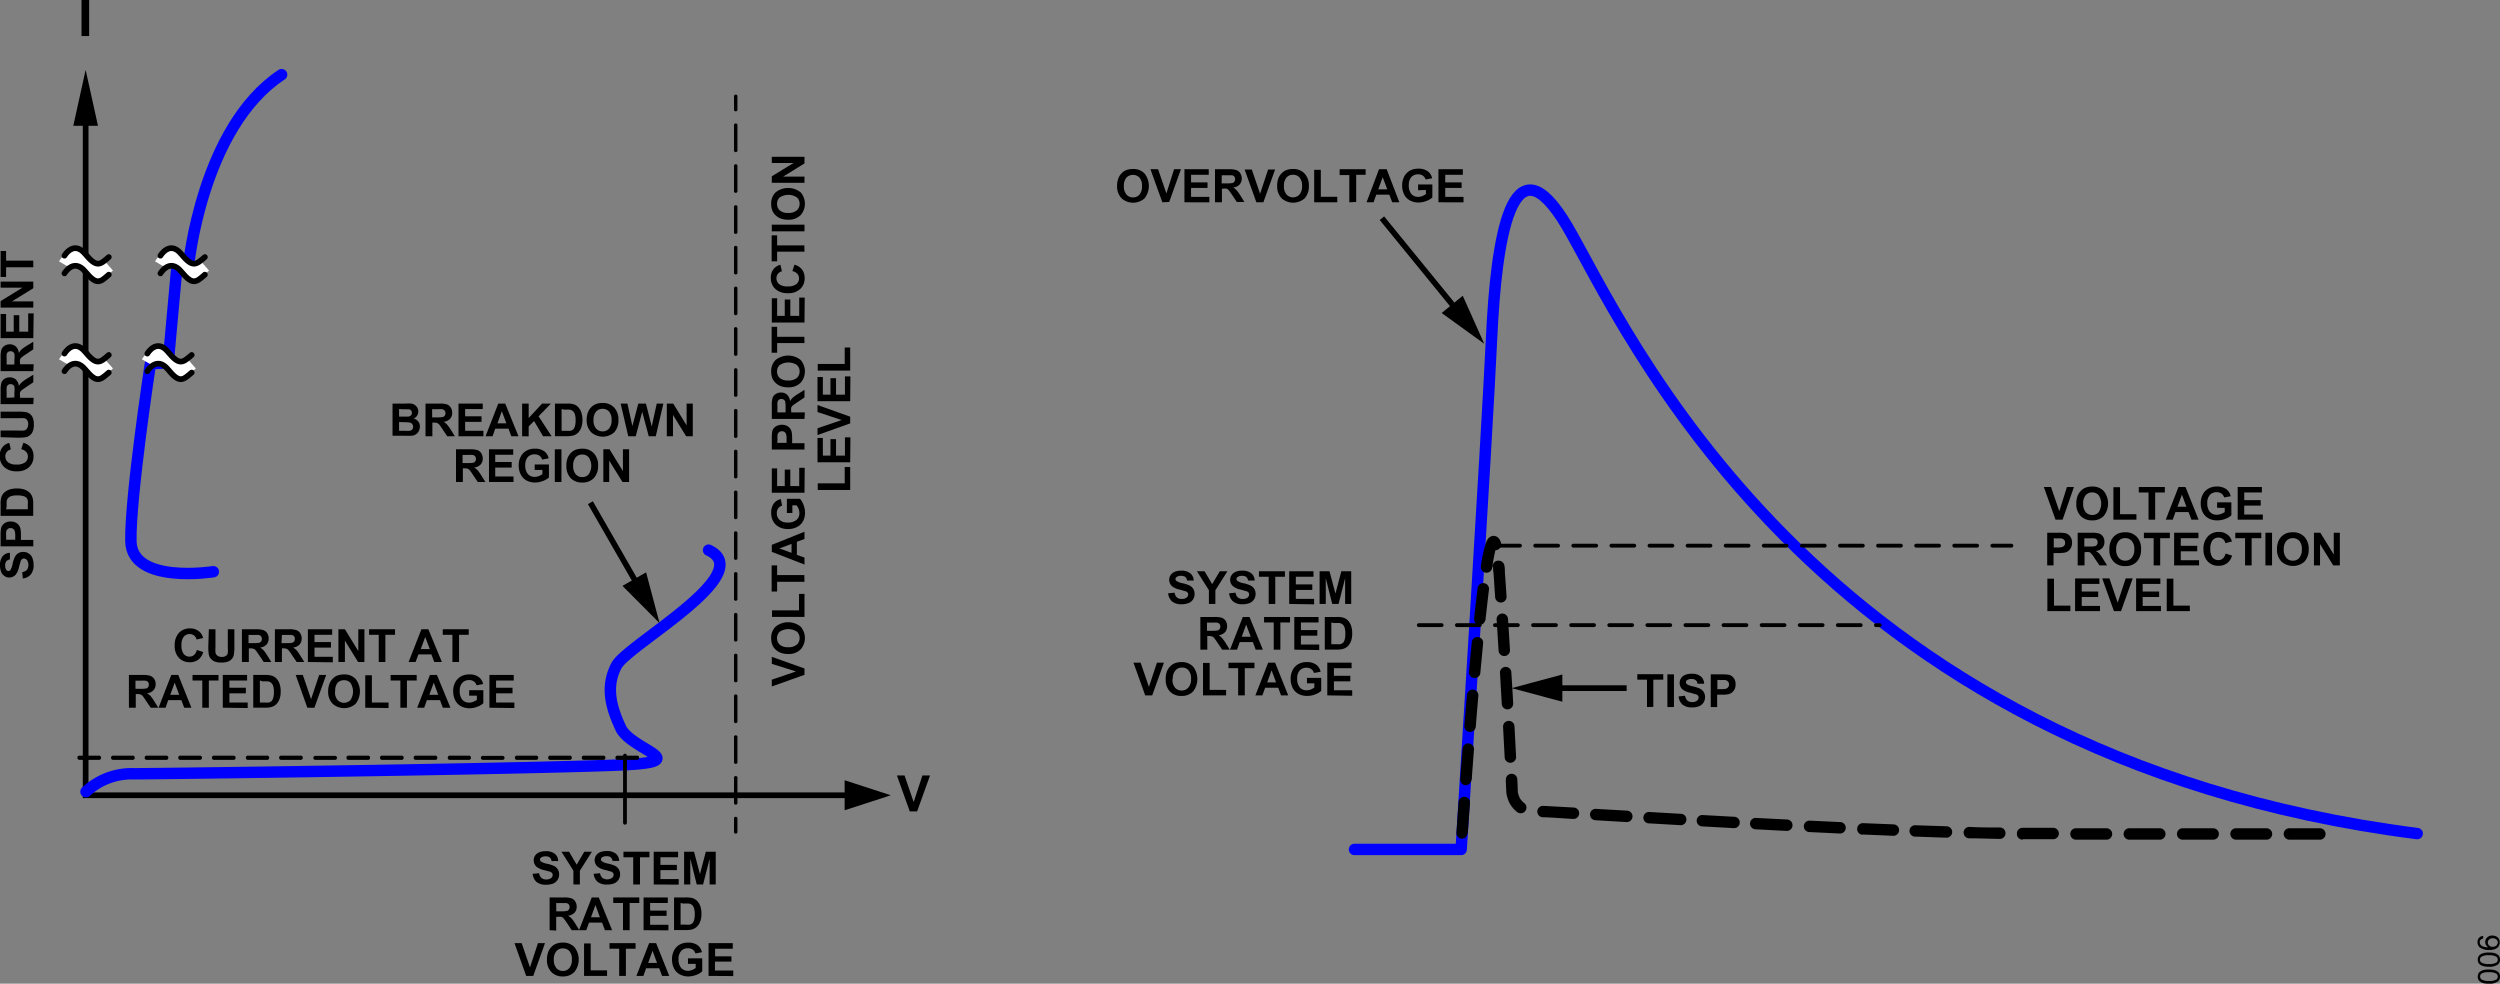 <svg id="Layer_1" data-name="Layer 1" xmlns="http://www.w3.org/2000/svg" viewBox="0 0 328.13 129.11">
  <rect x="0" y="0" width="328.13" height="129.11" fill="#808080" stroke="none"/>
  <defs>
    <style>
      .cls-1, .cls-2, .cls-3, .cls-4, .cls-5, .cls-6 {
        fill: none;
      }

      .cls-1, .cls-3, .cls-5, .cls-6 {
        stroke: #000;
      }

      .cls-1, .cls-3, .cls-6 {
        stroke-width: 0.75px;
      }

      .cls-2 {
        stroke: #fff;
        stroke-miterlimit: 14.3;
        stroke-width: 1.65px;
      }

      .cls-3, .cls-4, .cls-5 {
        stroke-linecap: round;
        stroke-linejoin: round;
      }

      .cls-4 {
        stroke: blue;
        stroke-width: 1.5px;
      }

      .cls-5 {
        stroke-width: 0.5px;
      }

      .cls-6 {
        stroke-miterlimit: 10;
      }
    </style>
  </defs>
  <g>
    <g>
      <polyline class="cls-1" points="11.24 15.17 11.24 104.38 111.97 104.38"/>
      <polygon points="9.62 16.51 11.24 9.17 12.86 16.51 9.62 16.51"/>
      <polygon points="110.86 106.35 116.92 104.38 110.86 102.41 110.86 106.35"/>
    </g>
    <g>
      <path class="cls-2" d="M135.46,473.51s1.2-2.07,2.72-.23,1.92,1.44,3.1.4" transform="translate(-127 -438.79)"/>
      <g>
        <path class="cls-3" d="M135.46,474.67s1.2-2.07,2.72-.24,1.92,1.45,3.1.41" transform="translate(-127 -438.79)"/>
        <path class="cls-3" d="M135.46,472.35s1.2-2.06,2.72-.23,1.92,1.45,3.1.41" transform="translate(-127 -438.79)"/>
      </g>
    </g>
    <g>
      <path class="cls-2" d="M135.46,486.36s1.2-2.07,2.72-.24,1.92,1.45,3.1.41" transform="translate(-127 -438.79)"/>
      <g>
        <path class="cls-3" d="M135.46,487.51s1.2-2.07,2.72-.23,1.92,1.44,3.1.41" transform="translate(-127 -438.79)"/>
        <path class="cls-3" d="M135.46,485.2s1.2-2.07,2.72-.23,1.92,1.44,3.1.41" transform="translate(-127 -438.79)"/>
      </g>
    </g>
    <path class="cls-4" d="M155,513.83s-10.7,1.69-10.82-4,2.56-23.29,2.56-23.29l2.33-.14,1.16-12.7h1.51s1.75-18.2,12.22-25.11" transform="translate(-127 -438.79)"/>
    <path class="cls-4" d="M138.29,542.7a8.77,8.77,0,0,1,6.25-2.35c4.09,0,58.39-.73,65.61-1.25s-.39-2-1.68-4.76-2-5.42-.57-8.17S226.57,514.09,220,511" transform="translate(-127 -438.79)"/>
    <line class="cls-5" x1="82.03" y1="107.99" x2="82.03" y2="99.17"/>
    <path d="M208,538.52h2.65a.25.25,0,0,0,.23-.27.25.25,0,0,0-.23-.28H208a.25.25,0,0,0-.22.28A.25.25,0,0,0,208,538.52Zm-4.41,0h2.65a.25.25,0,0,0,.22-.27.25.25,0,0,0-.22-.28h-2.65a.25.25,0,0,0-.23.28A.25.25,0,0,0,203.63,538.52Zm-4.41,0h2.64a.25.25,0,0,0,.23-.27.25.25,0,0,0-.23-.28h-2.64a.25.25,0,0,0-.23.28A.25.25,0,0,0,199.22,538.52Zm-4.42,0h2.65a.25.25,0,0,0,.23-.27.25.25,0,0,0-.23-.28H194.8a.25.25,0,0,0-.22.28A.25.25,0,0,0,194.8,538.52Zm-4.41,0H193a.25.25,0,0,0,.22-.27A.25.25,0,0,0,193,538h-2.65a.25.25,0,0,0-.23.28A.25.25,0,0,0,190.39,538.52Zm-4.41,0h2.64a.25.25,0,0,0,.23-.27.25.25,0,0,0-.23-.28H186a.25.25,0,0,0-.23.28A.25.25,0,0,0,186,538.52Zm-4.42,0h2.65a.25.25,0,0,0,.23-.27.25.25,0,0,0-.23-.28h-2.65a.25.25,0,0,0-.22.28A.25.25,0,0,0,181.56,538.52Zm-4.41,0h2.65a.25.25,0,0,0,.22-.27.25.25,0,0,0-.22-.28h-2.65a.25.25,0,0,0-.23.28A.25.25,0,0,0,177.15,538.52Zm-4.41,0h2.64a.25.25,0,0,0,.23-.27.25.25,0,0,0-.23-.28h-2.64a.25.25,0,0,0-.23.28A.25.25,0,0,0,172.74,538.52Zm-4.42,0H171a.25.25,0,0,0,.23-.27A.25.25,0,0,0,171,538h-2.65a.25.25,0,0,0-.22.28A.25.25,0,0,0,168.32,538.52Zm-4.41,0h2.65a.25.25,0,0,0,.22-.27.25.25,0,0,0-.22-.28h-2.65a.25.25,0,0,0-.23.28A.25.25,0,0,0,163.91,538.52Zm-4.41,0h2.65a.25.25,0,0,0,.22-.27.25.25,0,0,0-.22-.28H159.5a.25.25,0,0,0-.23.28A.25.25,0,0,0,159.5,538.52Zm-4.42,0h2.65a.25.25,0,0,0,.23-.27.25.25,0,0,0-.23-.28h-2.65a.25.25,0,0,0-.22.28A.25.25,0,0,0,155.08,538.52Zm-4.41,0h2.65a.26.26,0,0,0,.23-.27.26.26,0,0,0-.23-.28h-2.65a.25.25,0,0,0-.23.28A.25.25,0,0,0,150.67,538.52Zm-4.41,0h2.65a.25.25,0,0,0,.22-.27.25.25,0,0,0-.22-.28h-2.65a.25.25,0,0,0-.23.28A.25.25,0,0,0,146.26,538.52Zm-4.42,0h2.65a.25.25,0,0,0,.23-.27.25.25,0,0,0-.23-.28h-2.65a.25.25,0,0,0-.22.28A.25.25,0,0,0,141.84,538.52Zm-4.41,0h2.65a.26.26,0,0,0,.23-.27.26.26,0,0,0-.23-.28h-2.65a.26.26,0,0,0-.23.28A.26.26,0,0,0,137.43,538.52Z" transform="translate(-127 -438.79)"/>
    <path d="M223.79,547.93v-1.66a.23.23,0,1,0-.45,0v1.66a.23.23,0,1,0,.45,0" transform="translate(-127 -438.79)"/>
    <path d="M223.79,458.48v-3.21a.23.23,0,1,0-.45,0v3.21a.23.23,0,1,0,.45,0Zm0,5.35v-3.21a.23.23,0,1,0-.45,0v3.21a.23.23,0,1,0,.45,0Zm0,5.36V466a.23.23,0,1,0-.45,0v3.22a.23.23,0,1,0,.45,0Zm0,5.35v-3.21a.23.23,0,1,0-.45,0v3.21a.23.23,0,1,0,.45,0Zm0,5.35v-3.21a.23.23,0,1,0-.45,0v3.21a.23.23,0,1,0,.45,0Zm0,5.36V482a.23.23,0,1,0-.45,0v3.22a.23.23,0,1,0,.45,0Zm0,5.35v-3.21a.23.23,0,1,0-.45,0v3.21a.23.23,0,1,0,.45,0Zm0,5.35v-3.21a.23.23,0,1,0-.45,0V496a.23.23,0,1,0,.45,0Zm0,5.36v-3.22a.23.23,0,1,0-.45,0v3.22a.23.23,0,1,0,.45,0Zm0,5.35v-3.21a.23.23,0,1,0-.45,0v3.21a.23.23,0,1,0,.45,0Zm0,5.35V508.8a.23.23,0,1,0-.45,0V512a.23.23,0,1,0,.45,0Zm0,5.36v-3.22a.23.23,0,1,0-.45,0v3.22a.23.23,0,1,0,.45,0Zm0,5.35v-3.21a.23.23,0,1,0-.45,0v3.21a.23.23,0,1,0,.45,0Zm0,5.35v-3.21a.23.23,0,1,0-.45,0v3.21a.23.23,0,1,0,.45,0Zm0,5.36v-3.22a.23.23,0,1,0-.45,0v3.22a.23.23,0,1,0,.45,0Zm0,5.35v-3.21a.23.23,0,1,0-.45,0v3.21a.23.23,0,1,0,.45,0Zm0,5.35v-3.21a.23.23,0,1,0-.45,0v3.21a.23.23,0,1,0,.45,0Z" transform="translate(-127 -438.79)"/>
    <path d="M223.79,453.13v-1.65a.23.23,0,1,0-.45,0v1.65a.23.23,0,1,0,.45,0" transform="translate(-127 -438.79)"/>
    <path d="M246.41,545.29l-1.69-4.72h1l1.2,3.49,1.15-3.49h1l-1.7,4.72Z" transform="translate(-127 -438.79)"/>
    <path d="M137.7,443.52v-4.73h1v4.73Z" transform="translate(-127 -438.79)"/>
    <g>
      <path d="M130,514.72l-.08-.84a1.11,1.11,0,0,0,.63-.31,1.19,1.19,0,0,0,0-1.26.54.54,0,0,0-.42-.21.41.41,0,0,0-.26.09.68.68,0,0,0-.18.31c0,.1-.1.33-.19.69a2.39,2.39,0,0,1-.42,1,1.12,1.12,0,0,1-.87.4,1,1,0,0,1-.61-.19,1.16,1.16,0,0,1-.44-.53A2.19,2.19,0,0,1,127,513a1.8,1.8,0,0,1,.36-1.22,1.27,1.27,0,0,1,.94-.43l0,.87a.73.73,0,0,0-.47.24.84.84,0,0,0-.15.55.94.94,0,0,0,.16.59.3.3,0,0,0,.26.14.32.32,0,0,0,.26-.13,2.16,2.16,0,0,0,.29-.8,4,4,0,0,1,.31-.93,1.2,1.2,0,0,1,.44-.48,1.29,1.29,0,0,1,.68-.17,1.22,1.22,0,0,1,.69.21,1.15,1.15,0,0,1,.48.58,2.5,2.5,0,0,1,.16.93,1.87,1.87,0,0,1-.38,1.25A1.62,1.62,0,0,1,130,514.72Z" transform="translate(-127 -438.79)"/>
      <path d="M131.37,510.5h-4.29v-1.39a5.38,5.38,0,0,1,.06-1,1.19,1.19,0,0,1,.42-.62,1.33,1.33,0,0,1,.84-.25,1.46,1.46,0,0,1,.66.14,1.3,1.3,0,0,1,.43.37,1.27,1.27,0,0,1,.2.45,5.12,5.12,0,0,1,.06.9v.56h1.62Zm-3.57-.87H129v-.47a2.12,2.12,0,0,0-.07-.69.56.56,0,0,0-.21-.27.59.59,0,0,0-.33-.1.56.56,0,0,0-.39.14.64.64,0,0,0-.19.35,4,4,0,0,0,0,.62Z" transform="translate(-127 -438.79)"/>
      <path d="M127.08,506.5v-1.58a2.92,2.92,0,0,1,.08-.82,1.4,1.4,0,0,1,.39-.65,2,2,0,0,1,.7-.41,3.24,3.24,0,0,1,1-.14,3.09,3.09,0,0,1,.92.13,2,2,0,0,1,.76.46,1.62,1.62,0,0,1,.34.61,2.66,2.66,0,0,1,.09.77v1.63Zm.72-.87h2.85V505a3.07,3.07,0,0,0,0-.53,1,1,0,0,0-.18-.35.87.87,0,0,0-.42-.22,2.69,2.69,0,0,0-.78-.09,2.52,2.52,0,0,0-.77.09.84.84,0,0,0-.62.64,4.89,4.89,0,0,0,0,.72Z" transform="translate(-127 -438.79)"/>
      <path d="M129.79,497.75l.27-.84a1.84,1.84,0,0,1,1,.64,1.82,1.82,0,0,1,.34,1.14,1.86,1.86,0,0,1-.58,1.41,2.22,2.22,0,0,1-1.6.55,2.33,2.33,0,0,1-1.66-.55,1.9,1.9,0,0,1-.6-1.46,1.8,1.8,0,0,1,.47-1.28,1.76,1.76,0,0,1,.79-.44l.2.86a.91.91,0,0,0-.72.91,1,1,0,0,0,.35.77,1.67,1.67,0,0,0,1.11.3,1.77,1.77,0,0,0,1.16-.3.93.93,0,0,0,.34-.76.83.83,0,0,0-.22-.59A1.19,1.19,0,0,0,129.79,497.75Z" transform="translate(-127 -438.79)"/>
      <path d="M127.08,496.17v-.87h2.32a5.22,5.22,0,0,0,.72,0,.62.62,0,0,0,.42-.26.91.91,0,0,0,.16-.58.86.86,0,0,0-.15-.55.59.59,0,0,0-.37-.23,5.53,5.53,0,0,0-.73,0h-2.37v-.86h2.25a5.46,5.46,0,0,1,1.09.07,1.05,1.05,0,0,1,.54.26,1.16,1.16,0,0,1,.35.5,2.16,2.16,0,0,1,.13.83,2.27,2.27,0,0,1-.14.93,1.28,1.28,0,0,1-.37.5,1.14,1.14,0,0,1-.47.25,5.84,5.84,0,0,1-1.09.08Z" transform="translate(-127 -438.79)"/>
      <path d="M131.37,491.83h-4.29V490a3.44,3.44,0,0,1,.11-1,1.1,1.1,0,0,1,.41-.5,1.3,1.3,0,0,1,.68-.18,1.15,1.15,0,0,1,.8.28,1.39,1.39,0,0,1,.4.85,1.71,1.71,0,0,1,.36-.46,5.26,5.26,0,0,1,.69-.5l.84-.52v1l-.93.62c-.34.23-.55.38-.64.46a.69.69,0,0,0-.17.26,1.22,1.22,0,0,0,0,.44V491h1.79Zm-2.48-.87v-.64a3.18,3.18,0,0,0,0-.78.55.55,0,0,0-.18-.24.57.57,0,0,0-.32-.09.5.5,0,0,0-.35.12.48.48,0,0,0-.17.32,6.35,6.35,0,0,0,0,.64V491Z" transform="translate(-127 -438.79)"/>
      <path d="M131.37,487.5h-4.29v-1.83a3.39,3.39,0,0,1,.11-1,1.05,1.05,0,0,1,.41-.5,1.31,1.31,0,0,1,.68-.19,1.16,1.16,0,0,1,.8.29,1.39,1.39,0,0,1,.4.85,2,2,0,0,1,.36-.47,5.43,5.43,0,0,1,.69-.49l.84-.52v1l-.93.63a4.78,4.78,0,0,0-.64.46.69.69,0,0,0-.17.26,1.16,1.16,0,0,0,0,.43v.18h1.79Zm-2.48-.87V486a3.07,3.07,0,0,0,0-.78.49.49,0,0,0-.18-.24.57.57,0,0,0-.32-.09.54.54,0,0,0-.35.11.53.53,0,0,0-.17.33,6.24,6.24,0,0,0,0,.63v.68Z" transform="translate(-127 -438.79)"/>
      <path d="M131.37,483.17h-4.29V480h.72v2.32h1v-2.16h.73v2.16h1.17v-2.4h.72Z" transform="translate(-127 -438.79)"/>
      <path d="M131.37,479.16h-4.29v-.85l2.86-1.76h-2.86v-.8h4.29v.87l-2.8,1.73h2.8Z" transform="translate(-127 -438.79)"/>
      <path d="M131.37,473.87H127.8v1.27h-.72v-3.41h.72V473h3.57Z" transform="translate(-127 -438.79)"/>
    </g>
    <g>
      <path d="M196.91,553.48l.85-.08a1,1,0,0,0,.31.62.92.92,0,0,0,.62.2,1,1,0,0,0,.64-.18.52.52,0,0,0,.21-.41.39.39,0,0,0-.09-.26.79.79,0,0,0-.31-.19c-.1,0-.34-.1-.7-.18a2.44,2.44,0,0,1-1-.43,1.12,1.12,0,0,1-.39-.86,1.15,1.15,0,0,1,.18-.62,1.22,1.22,0,0,1,.54-.43,2.15,2.15,0,0,1,.85-.15,1.84,1.84,0,0,1,1.21.35,1.22,1.22,0,0,1,.43.95l-.86,0a.78.78,0,0,0-.24-.48.88.88,0,0,0-.55-.14,1,1,0,0,0-.59.15.31.31,0,0,0-.14.27.32.32,0,0,0,.13.26,2.28,2.28,0,0,0,.79.29,4,4,0,0,1,.94.3,1.25,1.25,0,0,1,.47.44,1.23,1.23,0,0,1,.18.68,1.27,1.27,0,0,1-.21.7,1.31,1.31,0,0,1-.58.48,2.52,2.52,0,0,1-.93.15,1.89,1.89,0,0,1-1.26-.37A1.66,1.66,0,0,1,196.91,553.48Z" transform="translate(-127 -438.79)"/>
      <path d="M202.26,554.88v-1.81l-1.57-2.49h1l1,1.7,1-1.7h1l-1.58,2.49v1.81Z" transform="translate(-127 -438.79)"/>
      <path d="M204.92,553.48l.84-.08a1,1,0,0,0,.31.62,1.14,1.14,0,0,0,1.26,0,.52.52,0,0,0,.21-.41.39.39,0,0,0-.09-.26.79.79,0,0,0-.31-.19c-.1,0-.33-.1-.69-.18a2.38,2.38,0,0,1-1-.43,1.1,1.1,0,0,1-.4-.86,1.08,1.08,0,0,1,.19-.62,1.14,1.14,0,0,1,.53-.43,2.19,2.19,0,0,1,.85-.15,1.87,1.87,0,0,1,1.22.35,1.29,1.29,0,0,1,.43.95l-.87,0a.78.78,0,0,0-.24-.48.84.84,0,0,0-.55-.14,1,1,0,0,0-.59.15.33.33,0,0,0-.14.27.32.32,0,0,0,.13.26,2.36,2.36,0,0,0,.8.29,4,4,0,0,1,.93.3,1.28,1.28,0,0,1,.48.44,1.32,1.32,0,0,1,.17.68,1.27,1.27,0,0,1-.21.7,1.26,1.26,0,0,1-.58.48,2.52,2.52,0,0,1-.93.15,1.87,1.87,0,0,1-1.25-.37A1.62,1.62,0,0,1,204.92,553.48Z" transform="translate(-127 -438.79)"/>
      <path d="M210.11,554.88v-3.57h-1.28v-.73h3.41v.73H211v3.57Z" transform="translate(-127 -438.79)"/>
      <path d="M212.8,554.88v-4.3H216v.73h-2.32v1h2.16V553h-2.16v1.17h2.4v.73Z" transform="translate(-127 -438.79)"/>
      <path d="M216.79,554.88v-4.3h1.3l.78,2.93.77-2.93h1.3v4.3h-.8V551.5l-.86,3.38h-.83l-.85-3.38v3.38Z" transform="translate(-127 -438.79)"/>
      <path d="M199.14,560.88v-4.3H201a3,3,0,0,1,1,.12.91.91,0,0,1,.5.41,1.2,1.2,0,0,1,.19.68,1.12,1.12,0,0,1-.28.79,1.36,1.36,0,0,1-.85.4,2.16,2.16,0,0,1,.46.36,4.87,4.87,0,0,1,.5.7l.52.84h-1l-.62-.94c-.23-.33-.38-.54-.46-.63a.61.61,0,0,0-.26-.18,1.51,1.51,0,0,0-.44,0H200v1.8Zm.87-2.48h.64a3,3,0,0,0,.78-.06.43.43,0,0,0,.24-.18.53.53,0,0,0,.09-.32.51.51,0,0,0-.12-.35.55.55,0,0,0-.33-.17H200Z" transform="translate(-127 -438.79)"/>
      <path d="M207.34,560.88h-.94l-.38-1h-1.71l-.36,1H203l1.67-4.3h.92Zm-1.6-1.7-.59-1.6-.58,1.6Z" transform="translate(-127 -438.79)"/>
      <path d="M208.77,560.88v-3.57h-1.28v-.73h3.42v.73h-1.27v3.57Z" transform="translate(-127 -438.79)"/>
      <path d="M211.47,560.88v-4.3h3.18v.73h-2.32v1h2.16V559h-2.16v1.17h2.4v.73Z" transform="translate(-127 -438.79)"/>
      <path d="M215.47,556.58h1.58a3.35,3.35,0,0,1,.82.08,1.51,1.51,0,0,1,.65.4,2.14,2.14,0,0,1,.41.69,3.35,3.35,0,0,1,.14,1,2.72,2.72,0,0,1-.14.91,1.75,1.75,0,0,1-.46.76,1.56,1.56,0,0,1-.61.35,2.58,2.58,0,0,1-.76.09h-1.63Zm.86.73v2.84H217a2.15,2.15,0,0,0,.52,0,.65.65,0,0,0,.35-.18.84.84,0,0,0,.23-.41,2.76,2.76,0,0,0,.09-.79,2.45,2.45,0,0,0-.09-.76,1.06,1.06,0,0,0-.24-.42.79.79,0,0,0-.41-.2,3.64,3.64,0,0,0-.71,0Z" transform="translate(-127 -438.79)"/>
      <path d="M196.06,566.88l-1.53-4.3h.94l1.09,3.18,1.05-3.18h.92l-1.54,4.3Z" transform="translate(-127 -438.79)"/>
      <path d="M198.79,564.75a2.77,2.77,0,0,1,.2-1.1,2.12,2.12,0,0,1,.4-.59,1.59,1.59,0,0,1,.56-.38,2.19,2.19,0,0,1,.92-.17,2,2,0,0,1,1.52.59,2.62,2.62,0,0,1,0,3.26,2,2,0,0,1-1.51.59,2,2,0,0,1-1.52-.59A2.18,2.18,0,0,1,198.79,564.75Zm.9,0a1.62,1.62,0,0,0,.33,1.1,1.12,1.12,0,0,0,.86.38,1.08,1.08,0,0,0,.85-.38,1.65,1.65,0,0,0,.33-1.12,1.59,1.59,0,0,0-.32-1.1,1.1,1.1,0,0,0-.86-.36,1.06,1.06,0,0,0-.86.37A1.6,1.6,0,0,0,199.69,564.73Z" transform="translate(-127 -438.79)"/>
      <path d="M203.66,566.88v-4.26h.87v3.53h2.15v.73Z" transform="translate(-127 -438.79)"/>
      <path d="M208.27,566.88v-3.57H207v-.73h3.42v.73h-1.27v3.57Z" transform="translate(-127 -438.79)"/>
      <path d="M214.84,566.88h-.94l-.38-1H211.8l-.35,1h-.92l1.67-4.3h.92Zm-1.6-1.7-.59-1.6-.58,1.6Z" transform="translate(-127 -438.79)"/>
      <path d="M217.3,565.3v-.73h1.87v1.71a2.26,2.26,0,0,1-.79.47,3,3,0,0,1-1,.2,2.3,2.3,0,0,1-1.17-.28,1.81,1.81,0,0,1-.76-.81,2.58,2.58,0,0,1-.25-1.15,2.46,2.46,0,0,1,.28-1.19,1.92,1.92,0,0,1,.82-.8,2.28,2.28,0,0,1,1-.21,2.06,2.06,0,0,1,1.25.33,1.53,1.53,0,0,1,.58.93l-.86.16a.89.89,0,0,0-.34-.5,1.07,1.07,0,0,0-.63-.18,1.16,1.16,0,0,0-.9.36,1.54,1.54,0,0,0-.34,1.07,1.73,1.73,0,0,0,.34,1.15,1.16,1.16,0,0,0,.89.38,1.5,1.5,0,0,0,.55-.11,1.91,1.91,0,0,0,.47-.26v-.54Z" transform="translate(-127 -438.79)"/>
      <path d="M220,566.88v-4.3h3.18v.73h-2.32v1H223V565h-2.16v1.17h2.4v.73Z" transform="translate(-127 -438.79)"/>
    </g>
    <g>
      <path d="M152.83,524.1l.84.27a1.88,1.88,0,0,1-.64,1,1.82,1.82,0,0,1-1.14.34,1.86,1.86,0,0,1-1.41-.58,2.22,2.22,0,0,1-.55-1.6,2.37,2.37,0,0,1,.55-1.67,1.93,1.93,0,0,1,1.46-.59,1.8,1.8,0,0,1,1.28.47,1.71,1.71,0,0,1,.44.79l-.86.2a.91.91,0,0,0-.91-.72,1,1,0,0,0-.77.35,1.64,1.64,0,0,0-.3,1.11,1.77,1.77,0,0,0,.3,1.16.93.93,0,0,0,.76.34.83.83,0,0,0,.59-.22A1.19,1.19,0,0,0,152.83,524.1Z" transform="translate(-127 -438.79)"/>
      <path d="M154.41,521.38h.87v2.33a5.22,5.22,0,0,0,0,.72.65.65,0,0,0,.26.42.91.91,0,0,0,.58.16.86.86,0,0,0,.55-.15.59.59,0,0,0,.23-.37,5.65,5.65,0,0,0,0-.73v-2.38h.86v2.26a5.46,5.46,0,0,1-.07,1.09,1.05,1.05,0,0,1-.26.54,1.16,1.16,0,0,1-.5.35,2.16,2.16,0,0,1-.83.13,2.27,2.27,0,0,1-.93-.14,1.28,1.28,0,0,1-.5-.37,1.14,1.14,0,0,1-.25-.47,5.84,5.84,0,0,1-.08-1.09Z" transform="translate(-127 -438.79)"/>
      <path d="M158.75,525.68v-4.3h1.83a3.06,3.06,0,0,1,1,.12,1,1,0,0,1,.5.41,1.28,1.28,0,0,1,.18.68,1.15,1.15,0,0,1-.28.8,1.33,1.33,0,0,1-.85.39,1.94,1.94,0,0,1,.46.36,5.28,5.28,0,0,1,.5.7l.52.84h-1l-.62-.93c-.23-.34-.38-.55-.46-.64a.69.69,0,0,0-.26-.17,1.22,1.22,0,0,0-.44-.05h-.17v1.79Zm.87-2.48h.64a3.82,3.82,0,0,0,.78-.05.55.55,0,0,0,.24-.18.58.58,0,0,0,.09-.33.48.48,0,0,0-.44-.51,6.35,6.35,0,0,0-.64,0h-.67Z" transform="translate(-127 -438.79)"/>
      <path d="M163.08,525.68v-4.3h1.83a3,3,0,0,1,1,.12,1,1,0,0,1,.5.41,1.29,1.29,0,0,1,.19.68,1.16,1.16,0,0,1-.29.8,1.33,1.33,0,0,1-.85.39,2.24,2.24,0,0,1,.47.36,6.69,6.69,0,0,1,.49.7l.52.84h-1l-.63-.93a4.78,4.78,0,0,0-.46-.64.69.69,0,0,0-.26-.17,1.16,1.16,0,0,0-.43-.05H164v1.79Zm.87-2.48h.64a3.68,3.68,0,0,0,.78-.05.49.49,0,0,0,.24-.18.58.58,0,0,0,.09-.33.56.56,0,0,0-.11-.35.57.57,0,0,0-.33-.16,6.24,6.24,0,0,0-.63,0H164Z" transform="translate(-127 -438.79)"/>
      <path d="M167.41,525.68v-4.3h3.19v.73h-2.32v.95h2.16v.73h-2.16V525h2.4v.72Z" transform="translate(-127 -438.79)"/>
      <path d="M171.42,525.68v-4.3h.85l1.76,2.87v-2.87h.8v4.3H174l-1.73-2.8v2.8Z" transform="translate(-127 -438.79)"/>
      <path d="M176.71,525.68v-3.57h-1.27v-.73h3.41v.73h-1.27v3.57Z" transform="translate(-127 -438.79)"/>
      <path d="M185,525.68H184l-.38-1h-1.71l-.36,1h-.92l1.68-4.3h.91Zm-1.59-1.7-.6-1.59-.58,1.59Z" transform="translate(-127 -438.79)"/>
      <path d="M186.38,525.68v-3.57h-1.27v-.73h3.41v.73h-1.27v3.57Z" transform="translate(-127 -438.79)"/>
      <path d="M143.92,531.68v-4.3h1.82a3,3,0,0,1,1,.12,1,1,0,0,1,.5.41,1.2,1.2,0,0,1,.19.68,1.16,1.16,0,0,1-.29.8,1.33,1.33,0,0,1-.85.39,2,2,0,0,1,.47.36,5.44,5.44,0,0,1,.49.7l.53.84h-1l-.63-.93a6.46,6.46,0,0,0-.45-.64.77.77,0,0,0-.26-.17,1.26,1.26,0,0,0-.44-.05h-.18v1.79Zm.86-2.48h.64a3.68,3.68,0,0,0,.78-.05.52.52,0,0,0,.25-.18.58.58,0,0,0,.08-.33.51.51,0,0,0-.11-.35.57.57,0,0,0-.33-.16,6.24,6.24,0,0,0-.63,0h-.68Z" transform="translate(-127 -438.79)"/>
      <path d="M152.12,531.68h-.94l-.38-1h-1.72l-.35,1h-.92l1.67-4.3h.92Zm-1.6-1.7-.59-1.59-.58,1.59Z" transform="translate(-127 -438.79)"/>
      <path d="M153.55,531.68v-3.57h-1.28v-.73h3.41v.73h-1.27v3.57Z" transform="translate(-127 -438.79)"/>
      <path d="M156.24,531.68v-4.3h3.19v.73h-2.32v.95h2.16v.73h-2.16V531h2.4v.72Z" transform="translate(-127 -438.79)"/>
      <path d="M160.24,527.38h1.59a2.85,2.85,0,0,1,.82.09,1.37,1.37,0,0,1,.64.39,1.8,1.8,0,0,1,.41.7,3,3,0,0,1,.14,1,2.8,2.8,0,0,1-.13.92,2,2,0,0,1-.46.76,1.55,1.55,0,0,1-.61.34,2.66,2.66,0,0,1-.77.09h-1.63Zm.87.73V531h.65a2.93,2.93,0,0,0,.52,0,.89.89,0,0,0,.35-.18,1,1,0,0,0,.23-.42,2.69,2.69,0,0,0,.09-.78,2.52,2.52,0,0,0-.09-.77,1,1,0,0,0-.25-.42.84.84,0,0,0-.4-.2,3.71,3.71,0,0,0-.71,0Z" transform="translate(-127 -438.79)"/>
      <path d="M167.34,531.68l-1.53-4.3h.94l1.08,3.18,1.06-3.18h.92l-1.54,4.3Z" transform="translate(-127 -438.79)"/>
      <path d="M170.07,529.56a2.7,2.7,0,0,1,.2-1.1,2,2,0,0,1,.4-.59,1.68,1.68,0,0,1,.55-.39,2.45,2.45,0,0,1,.93-.17,2,2,0,0,1,1.52.59,2.63,2.63,0,0,1,0,3.27,2.27,2.27,0,0,1-3,0A2.21,2.21,0,0,1,170.07,529.56Zm.9,0a1.61,1.61,0,0,0,.33,1.1,1.16,1.16,0,0,0,1.71,0,2.06,2.06,0,0,0,0-2.22,1.08,1.08,0,0,0-.86-.37,1.13,1.13,0,0,0-.87.37A1.63,1.63,0,0,0,171,529.53Z" transform="translate(-127 -438.79)"/>
      <path d="M174.94,531.68v-4.26h.87V531H178v.72Z" transform="translate(-127 -438.79)"/>
      <path d="M179.55,531.68v-3.57h-1.28v-.73h3.42v.73h-1.28v3.57Z" transform="translate(-127 -438.79)"/>
      <path d="M186.12,531.68h-1l-.37-1h-1.72l-.35,1h-.92l1.67-4.3h.92Zm-1.6-1.7-.59-1.59-.58,1.59Z" transform="translate(-127 -438.79)"/>
      <path d="M188.58,530.1v-.72h1.86v1.71a2.36,2.36,0,0,1-.78.46,2.79,2.79,0,0,1-1,.2,2.37,2.37,0,0,1-1.18-.28,1.84,1.84,0,0,1-.75-.81,2.57,2.57,0,0,1-.25-1.14,2.41,2.41,0,0,1,.28-1.19,1.86,1.86,0,0,1,.82-.8,2.15,2.15,0,0,1,1-.22,2,2,0,0,1,1.25.34,1.52,1.52,0,0,1,.58.92l-.86.17a.9.9,0,0,0-.34-.5,1,1,0,0,0-.63-.19,1.16,1.16,0,0,0-.9.36,1.5,1.5,0,0,0-.34,1.07,1.72,1.72,0,0,0,.34,1.15,1.16,1.16,0,0,0,.89.38,1.35,1.35,0,0,0,.55-.11,1.9,1.9,0,0,0,.47-.25v-.55Z" transform="translate(-127 -438.79)"/>
      <path d="M191.24,531.68v-4.3h3.19v.73h-2.32v.95h2.16v.73h-2.16V531h2.4v.72Z" transform="translate(-127 -438.79)"/>
    </g>
    <g>
      <path d="M178.52,491.76h1.71a4.75,4.75,0,0,1,.76,0,1.12,1.12,0,0,1,.45.18,1.23,1.23,0,0,1,.33.35,1,1,0,0,1,.13.51,1,1,0,0,1-.16.55,1,1,0,0,1-.44.38,1.06,1.06,0,0,1,.6.39,1,1,0,0,1,.21.65,1.31,1.31,0,0,1-.13.57,1.11,1.11,0,0,1-1,.64,10.36,10.36,0,0,1-1,0h-1.46Zm.86.71v1h1.2a.55.55,0,0,0,.35-.16.42.42,0,0,0,.13-.33.48.48,0,0,0-.11-.32.43.43,0,0,0-.33-.15c-.08,0-.33,0-.74,0Zm0,1.71v1.15h.81a3.37,3.37,0,0,0,.59,0,.5.5,0,0,0,.44-.54.54.54,0,0,0-.37-.52,3,3,0,0,0-.77-.06Z" transform="translate(-127 -438.79)"/>
      <path d="M182.85,496.05v-4.29h1.82a3.15,3.15,0,0,1,1,.11,1,1,0,0,1,.49.41,1.22,1.22,0,0,1,.19.68,1.15,1.15,0,0,1-.28.8,1.39,1.39,0,0,1-.85.4,1.54,1.54,0,0,1,.46.36,5.26,5.26,0,0,1,.5.69l.52.84h-1l-.62-.93c-.23-.34-.38-.55-.46-.64a.69.69,0,0,0-.26-.17,1.22,1.22,0,0,0-.44-.05h-.17v1.79Zm.87-2.48h.64a3.82,3.82,0,0,0,.78-.05.55.55,0,0,0,.24-.18.57.57,0,0,0,.09-.32.5.5,0,0,0-.44-.52,6.35,6.35,0,0,0-.64,0h-.67Z" transform="translate(-127 -438.79)"/>
      <path d="M187.18,496.05v-4.29h3.18v.72h-2.31v.95h2.15v.73h-2.15v1.17h2.4v.72Z" transform="translate(-127 -438.79)"/>
      <path d="M195.05,496.05h-.94l-.37-1H192l-.35,1h-.92l1.67-4.29h.91Zm-1.59-1.7-.59-1.59-.58,1.59Z" transform="translate(-127 -438.79)"/>
      <path d="M195.53,496.05v-4.29h.86v1.9l1.76-1.9h1.16l-1.62,1.67,1.71,2.62h-1.12l-1.18-2-.71.71v1.3Z" transform="translate(-127 -438.79)"/>
      <path d="M199.84,491.76h1.59a2.92,2.92,0,0,1,.82.08,1.37,1.37,0,0,1,.64.39,1.88,1.88,0,0,1,.41.7,3,3,0,0,1,.15,1,2.78,2.78,0,0,1-.14.92,1.87,1.87,0,0,1-.46.76,1.55,1.55,0,0,1-.61.34,2.58,2.58,0,0,1-.76.09h-1.64Zm.87.72v2.85h.65a2.85,2.85,0,0,0,.52,0,.89.89,0,0,0,.35-.18.87.87,0,0,0,.23-.42,2.69,2.69,0,0,0,.09-.78,2.52,2.52,0,0,0-.09-.77.92.92,0,0,0-.25-.41.81.81,0,0,0-.4-.21,4.73,4.73,0,0,0-.71,0Z" transform="translate(-127 -438.79)"/>
      <path d="M204,493.93a2.7,2.7,0,0,1,.2-1.1,2,2,0,0,1,.4-.59,1.89,1.89,0,0,1,.56-.39,2.36,2.36,0,0,1,.92-.17,2,2,0,0,1,1.52.59,2.26,2.26,0,0,1,.57,1.64,2.29,2.29,0,0,1-.56,1.63,2.28,2.28,0,0,1-3,0A2.21,2.21,0,0,1,204,493.93Zm.9,0a1.59,1.59,0,0,0,.34,1.11,1.09,1.09,0,0,0,.85.37,1.07,1.07,0,0,0,.85-.37,1.65,1.65,0,0,0,.33-1.12,1.59,1.59,0,0,0-.32-1.1,1.08,1.08,0,0,0-.86-.37,1.11,1.11,0,0,0-.86.37A1.64,1.64,0,0,0,204.9,493.9Z" transform="translate(-127 -438.79)"/>
      <path d="M209.46,496.05l-1-4.29h.89l.65,2.95.78-2.95h1l.76,3,.66-3h.87l-1,4.29h-.92l-.86-3.21-.85,3.21Z" transform="translate(-127 -438.79)"/>
      <path d="M214.52,496.05v-4.29h.84l1.76,2.86v-2.86h.81v4.29h-.87l-1.73-2.8v2.8Z" transform="translate(-127 -438.79)"/>
      <path d="M186.85,502.05v-4.29h1.82a3.08,3.08,0,0,1,1,.11,1,1,0,0,1,.5.41,1.22,1.22,0,0,1,.19.68,1.15,1.15,0,0,1-.28.8,1.42,1.42,0,0,1-.85.4,1.67,1.67,0,0,1,.46.36,4.57,4.57,0,0,1,.49.69l.53.84h-1l-.63-.93a6.46,6.46,0,0,0-.45-.64.69.69,0,0,0-.26-.17,1.26,1.26,0,0,0-.44-.05h-.18v1.79Zm.86-2.48h.65a3.82,3.82,0,0,0,.78-.05.55.55,0,0,0,.24-.18.57.57,0,0,0,.09-.32.48.48,0,0,0-.12-.35.53.53,0,0,0-.33-.17,6.24,6.24,0,0,0-.63,0h-.68Z" transform="translate(-127 -438.79)"/>
      <path d="M191.18,502.05v-4.29h3.18v.72H192v.95h2.16v.73H192v1.17h2.4v.72Z" transform="translate(-127 -438.79)"/>
      <path d="M197.18,500.47v-.72h1.87v1.71a2.53,2.53,0,0,1-.79.46,2.79,2.79,0,0,1-1,.2,2.37,2.37,0,0,1-1.18-.28,1.84,1.84,0,0,1-.75-.81,2.57,2.57,0,0,1-.25-1.14,2.41,2.41,0,0,1,.28-1.19,1.86,1.86,0,0,1,.82-.8,2.15,2.15,0,0,1,1-.22,2,2,0,0,1,1.25.34,1.51,1.51,0,0,1,.58.93l-.86.16a.89.89,0,0,0-.34-.5,1.07,1.07,0,0,0-.63-.19,1.16,1.16,0,0,0-.9.36,1.54,1.54,0,0,0-.34,1.07,1.72,1.72,0,0,0,.34,1.15,1.13,1.13,0,0,0,.89.38,1.49,1.49,0,0,0,.55-.1,1.91,1.91,0,0,0,.47-.26v-.55Z" transform="translate(-127 -438.79)"/>
      <path d="M199.82,502.05v-4.29h.87v4.29Z" transform="translate(-127 -438.79)"/>
      <path d="M201.34,499.93a2.71,2.71,0,0,1,.19-1.1,2,2,0,0,1,.4-.59,1.89,1.89,0,0,1,.56-.39,2.4,2.4,0,0,1,.92-.17,2,2,0,0,1,1.52.59,2.26,2.26,0,0,1,.57,1.64,2.29,2.29,0,0,1-.56,1.63,2,2,0,0,1-1.51.58,2,2,0,0,1-1.53-.58A2.25,2.25,0,0,1,201.34,499.93Zm.89,0a1.59,1.59,0,0,0,.34,1.11,1.09,1.09,0,0,0,.85.37,1.07,1.07,0,0,0,.85-.37,2,2,0,0,0,0-2.22,1.06,1.06,0,0,0-.86-.37,1.13,1.13,0,0,0-.86.37A1.64,1.64,0,0,0,202.23,499.9Z" transform="translate(-127 -438.79)"/>
      <path d="M206.19,502.05v-4.29H207l1.76,2.86v-2.86h.81v4.29h-.87l-1.74-2.8v2.8Z" transform="translate(-127 -438.79)"/>
    </g>
    <g>
      <path d="M232.59,527.36l-4.29,1.53V528l3.17-1.08-3.17-1v-.92l4.29,1.53Z" transform="translate(-127 -438.79)"/>
      <path d="M230.47,524.63a2.74,2.74,0,0,1-1.1-.2,2,2,0,0,1-.59-.4,1.85,1.85,0,0,1-.39-.55,2.45,2.45,0,0,1-.17-.93,2,2,0,0,1,.59-1.52,2.63,2.63,0,0,1,3.27,0,2.27,2.27,0,0,1,0,3A2.21,2.21,0,0,1,230.47,524.63Zm0-.89a1.64,1.64,0,0,0,1.11-.34,1.11,1.11,0,0,0,.37-.86,1.09,1.09,0,0,0-.37-.85,2.06,2.06,0,0,0-2.22,0,1.09,1.09,0,0,0-.37.86,1.13,1.13,0,0,0,.37.87A1.64,1.64,0,0,0,230.44,523.74Z" transform="translate(-127 -438.79)"/>
      <path d="M232.59,519.76h-4.26v-.86h3.54v-2.16h.72Z" transform="translate(-127 -438.79)"/>
      <path d="M232.59,515.15H229v1.28h-.72V513H229v1.27h3.57Z" transform="translate(-127 -438.79)"/>
      <path d="M232.59,508.58v.95l-1,.37v1.72l1,.35v.92l-4.29-1.67v-.92Zm-1.7,1.6-1.59.59,1.59.58Z" transform="translate(-127 -438.79)"/>
      <path d="M231,506.12h-.72v-1.86H232a2.32,2.32,0,0,1,.46.79,2.71,2.71,0,0,1,.2,1,2.37,2.37,0,0,1-.28,1.18,1.84,1.84,0,0,1-.81.75,2.57,2.57,0,0,1-1.14.25,2.41,2.41,0,0,1-1.19-.28,1.86,1.86,0,0,1-.8-.82,2.15,2.15,0,0,1-.22-1,2,2,0,0,1,.34-1.25,1.51,1.51,0,0,1,.93-.58l.16.86a.94.94,0,0,0-.5.34,1,1,0,0,0-.19.63,1.16,1.16,0,0,0,.36.9,1.5,1.5,0,0,0,1.07.34,1.66,1.66,0,0,0,1.15-.34,1.12,1.12,0,0,0,.38-.89,1.56,1.56,0,0,0-.1-.55,2.31,2.31,0,0,0-.26-.47H231Z" transform="translate(-127 -438.79)"/>
      <path d="M232.59,503.46H228.3v-3.19H229v2.32H230v-2.16h.73v2.16h1.17v-2.4h.72Z" transform="translate(-127 -438.79)"/>
      <path d="M232.59,497.79H228.3V496.4a5.51,5.51,0,0,1,.06-1,1.06,1.06,0,0,1,.42-.61,1.57,1.57,0,0,1,1.5-.11,1.4,1.4,0,0,1,.43.36,1.24,1.24,0,0,1,.2.46,4.92,4.92,0,0,1,.06.89v.57h1.62Zm-3.57-.87h1.22v-.47a2.08,2.08,0,0,0-.07-.69.48.48,0,0,0-.21-.27.52.52,0,0,0-.33-.1.56.56,0,0,0-.39.14.64.64,0,0,0-.19.35,4,4,0,0,0,0,.62Z" transform="translate(-127 -438.79)"/>
      <path d="M232.59,493.78H228.3V492a3.08,3.08,0,0,1,.11-1,1,1,0,0,1,.41-.5,1.22,1.22,0,0,1,.68-.19,1.15,1.15,0,0,1,.8.28,1.42,1.42,0,0,1,.4.85,1.67,1.67,0,0,1,.36-.46,4.57,4.57,0,0,1,.69-.49l.84-.53v1l-.93.62c-.34.23-.55.38-.64.46a.69.69,0,0,0-.17.26,1.22,1.22,0,0,0,0,.44v.18h1.79Zm-2.48-.86v-.65a3.82,3.82,0,0,0-.05-.78.55.55,0,0,0-.18-.24.57.57,0,0,0-.32-.09.48.48,0,0,0-.35.12.5.5,0,0,0-.17.33,6.24,6.24,0,0,0,0,.63v.68Z" transform="translate(-127 -438.79)"/>
      <path d="M230.47,489.63a2.74,2.74,0,0,1-1.1-.2,2,2,0,0,1-.59-.4,1.85,1.85,0,0,1-.39-.55,2.45,2.45,0,0,1-.17-.93,2,2,0,0,1,.59-1.52,2.63,2.63,0,0,1,3.27,0,2.27,2.27,0,0,1,0,3A2.21,2.21,0,0,1,230.47,489.63Zm0-.9a1.64,1.64,0,0,0,1.11-.33,1.11,1.11,0,0,0,.37-.86,1.09,1.09,0,0,0-.37-.85,2.06,2.06,0,0,0-2.22,0,1.08,1.08,0,0,0-.37.86,1.13,1.13,0,0,0,.37.87A1.69,1.69,0,0,0,230.44,488.73Z" transform="translate(-127 -438.79)"/>
      <path d="M232.59,483.82H229v1.27h-.72v-3.41H229V483h3.57Z" transform="translate(-127 -438.79)"/>
      <path d="M232.59,481.12H228.3v-3.18H229v2.31H230V478.1h.73v2.15h1.17v-2.4h.72Z" transform="translate(-127 -438.79)"/>
      <path d="M231,474.37l.27-.84a1.84,1.84,0,0,1,1,.64,1.82,1.82,0,0,1,.34,1.14,1.86,1.86,0,0,1-.58,1.41,2.22,2.22,0,0,1-1.6.55,2.33,2.33,0,0,1-1.66-.55,1.9,1.9,0,0,1-.6-1.46,1.8,1.8,0,0,1,.47-1.28,1.76,1.76,0,0,1,.79-.44l.2.86a.91.91,0,0,0-.52.32.89.89,0,0,0-.2.58,1,1,0,0,0,.35.78,1.67,1.67,0,0,0,1.11.3,1.77,1.77,0,0,0,1.16-.3.94.94,0,0,0,.34-.76.83.83,0,0,0-.22-.59A1.19,1.19,0,0,0,231,474.37Z" transform="translate(-127 -438.79)"/>
      <path d="M232.59,471.82H229v1.27h-.72v-3.41H229V471h3.57Z" transform="translate(-127 -438.79)"/>
      <path d="M232.59,469.15H228.3v-.87h4.29Z" transform="translate(-127 -438.79)"/>
      <path d="M230.47,467.63a2.74,2.74,0,0,1-1.1-.2,2,2,0,0,1-.59-.4,1.85,1.85,0,0,1-.39-.55,2.45,2.45,0,0,1-.17-.93,2,2,0,0,1,.59-1.52,2.63,2.63,0,0,1,3.27,0,2.27,2.27,0,0,1,0,3A2.21,2.21,0,0,1,230.47,467.63Zm0-.89a1.64,1.64,0,0,0,1.11-.34,1.11,1.11,0,0,0,.37-.86,1.09,1.09,0,0,0-.37-.85,2.06,2.06,0,0,0-2.22,0,1.09,1.09,0,0,0-.37.86,1.13,1.13,0,0,0,.37.87A1.64,1.64,0,0,0,230.44,466.74Z" transform="translate(-127 -438.79)"/>
      <path d="M232.59,462.78H228.3v-.85l2.86-1.75H228.3v-.81h4.29v.87l-2.8,1.73h2.8Z" transform="translate(-127 -438.79)"/>
      <path d="M238.59,503.1h-4.26v-.87h3.54v-2.15h.72Z" transform="translate(-127 -438.79)"/>
      <path d="M238.59,499.46H234.3v-3.19H235v2.32H236v-2.16h.73v2.16h1.17v-2.4h.72Z" transform="translate(-127 -438.79)"/>
      <path d="M238.59,494.36l-4.29,1.53V495l3.17-1.08-3.17-1.05v-.92l4.29,1.53Z" transform="translate(-127 -438.79)"/>
      <path d="M238.59,491.45H234.3v-3.18H235v2.32H236v-2.16h.73v2.16h1.17v-2.4h.72Z" transform="translate(-127 -438.79)"/>
      <path d="M238.59,487.43h-4.26v-.87h3.54V484.4h.72Z" transform="translate(-127 -438.79)"/>
    </g>
    <g>
      <line class="cls-6" x1="77.49" y1="65.98" x2="83.86" y2="77.07"/>
      <polygon points="81.7 76.9 86.57 81.79 84.8 75.12 81.7 76.9"/>
    </g>
    <g>
      <path d="M273.62,463.22a2.7,2.7,0,0,1,.2-1.1,1.81,1.81,0,0,1,.4-.59,1.47,1.47,0,0,1,.55-.39,2.45,2.45,0,0,1,.93-.17,2,2,0,0,1,1.52.59,2.63,2.63,0,0,1,0,3.27,2.27,2.27,0,0,1-3,0A2.21,2.21,0,0,1,273.62,463.22Zm.89,0a1.63,1.63,0,0,0,.34,1.1,1.07,1.07,0,0,0,.86.38,1.1,1.1,0,0,0,.85-.37,1.66,1.66,0,0,0,.33-1.12,1.62,1.62,0,0,0-.32-1.1,1.2,1.2,0,0,0-1.73,0A1.62,1.62,0,0,0,274.51,463.19Z" transform="translate(-127 -438.79)"/>
      <path d="M279.56,465.34,278,461H279l1.09,3.18L281.1,461H282l-1.54,4.3Z" transform="translate(-127 -438.79)"/>
      <path d="M282.46,465.34V461h3.19v.73h-2.32v1h2.16v.73h-2.16v1.17h2.4v.72Z" transform="translate(-127 -438.79)"/>
      <path d="M286.47,465.34V461h1.82a3,3,0,0,1,1,.12,1,1,0,0,1,.5.41,1.2,1.2,0,0,1,.19.68,1.15,1.15,0,0,1-.28.8,1.33,1.33,0,0,1-.85.39,1.94,1.94,0,0,1,.46.36,5.54,5.54,0,0,1,.5.7l.52.84h-1l-.62-.94c-.23-.33-.38-.54-.46-.63a.87.87,0,0,0-.26-.18,1.59,1.59,0,0,0-.44,0h-.17v1.79Zm.87-2.48H288a3.82,3.82,0,0,0,.78-.05.55.55,0,0,0,.24-.18.58.58,0,0,0,.09-.33.48.48,0,0,0-.44-.51c-.07,0-.29,0-.64,0h-.67Z" transform="translate(-127 -438.79)"/>
      <path d="M291.9,465.34l-1.54-4.3h.94l1.09,3.18,1.05-3.18h.92l-1.54,4.3Z" transform="translate(-127 -438.79)"/>
      <path d="M294.63,463.22a2.71,2.71,0,0,1,.19-1.1,2,2,0,0,1,.4-.59,1.58,1.58,0,0,1,.56-.39,2.36,2.36,0,0,1,.92-.17,2,2,0,0,1,1.52.59,2.26,2.26,0,0,1,.57,1.64,2.3,2.3,0,0,1-.56,1.63,2.28,2.28,0,0,1-3,0A2.21,2.21,0,0,1,294.63,463.22Zm.89,0a1.58,1.58,0,0,0,.34,1.1,1.15,1.15,0,0,0,1.7,0,1.66,1.66,0,0,0,.34-1.12,1.57,1.57,0,0,0-.33-1.1,1.06,1.06,0,0,0-.86-.37,1.08,1.08,0,0,0-.86.37A1.62,1.62,0,0,0,295.52,463.19Z" transform="translate(-127 -438.79)"/>
      <path d="M299.49,465.34v-4.26h.87v3.54h2.16v.72Z" transform="translate(-127 -438.79)"/>
      <path d="M304.1,465.34v-3.57h-1.27V461h3.41v.73H305v3.57Z" transform="translate(-127 -438.79)"/>
      <path d="M310.67,465.34h-.94l-.38-1h-1.71l-.36,1h-.92L308,461H309Zm-1.59-1.7-.6-1.59-.58,1.59Z" transform="translate(-127 -438.79)"/>
      <path d="M313.13,463.76V463H315v1.71a2.42,2.42,0,0,1-.79.46,3,3,0,0,1-1,.2,2.3,2.3,0,0,1-1.17-.28,1.81,1.81,0,0,1-.76-.81,2.72,2.72,0,0,1-.25-1.14,2.59,2.59,0,0,1,.28-1.2,2,2,0,0,1,.83-.8,2.2,2.2,0,0,1,1-.21,2,2,0,0,1,1.25.34,1.48,1.48,0,0,1,.58.92l-.86.16a.86.86,0,0,0-.34-.49,1,1,0,0,0-.63-.19,1.18,1.18,0,0,0-.9.36,1.54,1.54,0,0,0-.33,1.07,1.73,1.73,0,0,0,.33,1.15,1.17,1.17,0,0,0,.9.38,1.31,1.31,0,0,0,.54-.11,1.63,1.63,0,0,0,.47-.26v-.54Z" transform="translate(-127 -438.79)"/>
      <path d="M315.8,465.34V461H319v.73h-2.31v1h2.15v.73h-2.15v1.17h2.4v.72Z" transform="translate(-127 -438.79)"/>
    </g>
    <g>
      <path d="M280.32,516.66l.85-.08a1,1,0,0,0,.31.63.92.92,0,0,0,.62.19,1,1,0,0,0,.64-.17.54.54,0,0,0,.21-.42.39.39,0,0,0-.09-.26.75.75,0,0,0-.31-.18c-.11,0-.34-.1-.7-.19a2.44,2.44,0,0,1-1-.43,1.14,1.14,0,0,1-.21-1.47,1.24,1.24,0,0,1,.54-.44,2.15,2.15,0,0,1,.85-.15,1.78,1.78,0,0,1,1.21.36,1.2,1.2,0,0,1,.43.94l-.87,0a.73.73,0,0,0-.23-.48,1,1,0,0,0-.55-.14,1,1,0,0,0-.6.16.29.29,0,0,0-.13.26.32.32,0,0,0,.13.26,2.28,2.28,0,0,0,.79.29,4.08,4.08,0,0,1,.94.31,1.22,1.22,0,0,1,.47.43,1.26,1.26,0,0,1,.17.69,1.21,1.21,0,0,1-.2.69,1.19,1.19,0,0,1-.58.48,2.5,2.5,0,0,1-.93.16,1.9,1.9,0,0,1-1.26-.38A1.66,1.66,0,0,1,280.32,516.66Z" transform="translate(-127 -438.79)"/>
      <path d="M285.67,518.06v-1.81l-1.57-2.48h1l1,1.69,1-1.69h1l-1.58,2.49v1.8Z" transform="translate(-127 -438.79)"/>
      <path d="M288.33,516.66l.84-.08a1,1,0,0,0,.31.63.93.93,0,0,0,.63.19,1,1,0,0,0,.63-.17.54.54,0,0,0,.21-.42.39.39,0,0,0-.09-.26.68.68,0,0,0-.31-.18c-.1,0-.33-.1-.69-.19a2.31,2.31,0,0,1-1-.43,1.08,1.08,0,0,1-.4-.86,1,1,0,0,1,.19-.61,1.16,1.16,0,0,1,.53-.44,2.19,2.19,0,0,1,.85-.15,1.81,1.81,0,0,1,1.22.36,1.27,1.27,0,0,1,.43.94l-.87,0a.78.78,0,0,0-.24-.48.93.93,0,0,0-.55-.14.94.94,0,0,0-.59.16.3.3,0,0,0-.14.26.32.32,0,0,0,.13.26,2.27,2.27,0,0,0,.8.29,4,4,0,0,1,.93.31,1.25,1.25,0,0,1,.48.43,1.36,1.36,0,0,1,.17.69,1.22,1.22,0,0,1-.21.69,1.15,1.15,0,0,1-.58.48,2.5,2.5,0,0,1-.93.16,1.87,1.87,0,0,1-1.25-.38A1.62,1.62,0,0,1,288.33,516.66Z" transform="translate(-127 -438.79)"/>
      <path d="M293.52,518.06v-3.57h-1.28v-.72h3.41v.72h-1.27v3.57Z" transform="translate(-127 -438.79)"/>
      <path d="M296.21,518.06v-4.29h3.19v.72h-2.32v1h2.16v.73h-2.16v1.17h2.4v.72Z" transform="translate(-127 -438.79)"/>
      <path d="M300.2,518.06v-4.29h1.3l.78,2.93.77-2.93h1.3v4.29h-.8v-3.38l-.86,3.38h-.83l-.85-3.38v3.38Z" transform="translate(-127 -438.79)"/>
      <path d="M284.55,524.06v-4.29h1.83a3.12,3.12,0,0,1,1,.11,1.1,1.1,0,0,1,.5.41,1.3,1.3,0,0,1,.18.68,1.15,1.15,0,0,1-.28.8,1.39,1.39,0,0,1-.85.4,1.54,1.54,0,0,1,.46.36,4.46,4.46,0,0,1,.5.69l.52.84h-1l-.62-.93c-.23-.34-.38-.55-.46-.64a.69.69,0,0,0-.26-.17,1.22,1.22,0,0,0-.44-.05h-.17v1.79Zm.87-2.48h.64a3.75,3.75,0,0,0,.78-.05.55.55,0,0,0,.24-.18.57.57,0,0,0,.09-.32.5.5,0,0,0-.44-.52,6.35,6.35,0,0,0-.64,0h-.67Z" transform="translate(-127 -438.79)"/>
      <path d="M292.75,524.06h-.94l-.37-1h-1.72l-.36,1h-.92l1.68-4.29H291Zm-1.59-1.7-.6-1.59-.58,1.59Z" transform="translate(-127 -438.79)"/>
      <path d="M294.18,524.06v-3.57h-1.27v-.72h3.41v.72h-1.27v3.57Z" transform="translate(-127 -438.79)"/>
      <path d="M296.88,524.06v-4.29h3.18v.72h-2.31v1h2.15v.73h-2.15v1.17h2.4v.72Z" transform="translate(-127 -438.79)"/>
      <path d="M300.88,519.77h1.58a2.92,2.92,0,0,1,.82.08,1.4,1.4,0,0,1,.65.39,2,2,0,0,1,.41.7,3.24,3.24,0,0,1,.14,1,3.09,3.09,0,0,1-.13.92,2,2,0,0,1-.46.76,1.62,1.62,0,0,1-.61.34,2.66,2.66,0,0,1-.77.09h-1.63Zm.86.72v2.85h.65a3.07,3.07,0,0,0,.53,0,1,1,0,0,0,.35-.18.87.87,0,0,0,.22-.42,2.69,2.69,0,0,0,.09-.78,2.52,2.52,0,0,0-.09-.77.86.86,0,0,0-.24-.41.9.9,0,0,0-.4-.21,4.89,4.89,0,0,0-.72,0Z" transform="translate(-127 -438.79)"/>
      <path d="M277.31,530.06l-1.54-4.29h.94l1.09,3.17,1.05-3.17h.92l-1.54,4.29Z" transform="translate(-127 -438.79)"/>
      <path d="M280,527.94a2.71,2.71,0,0,1,.19-1.1,2.19,2.19,0,0,1,.4-.59,1.89,1.89,0,0,1,.56-.39,2.45,2.45,0,0,1,.93-.17,2,2,0,0,1,1.51.59,2.65,2.65,0,0,1,0,3.27,2,2,0,0,1-1.51.58,2,2,0,0,1-1.53-.58A2.25,2.25,0,0,1,280,527.94Zm.89,0a1.59,1.59,0,0,0,.34,1.11,1.09,1.09,0,0,0,.85.37A1.11,1.11,0,0,0,283,529a1.65,1.65,0,0,0,.33-1.12,1.59,1.59,0,0,0-.33-1.1,1.06,1.06,0,0,0-.86-.37,1.13,1.13,0,0,0-.86.37A1.64,1.64,0,0,0,280.93,527.91Z" transform="translate(-127 -438.79)"/>
      <path d="M284.9,530.06V525.8h.87v3.54h2.16v.72Z" transform="translate(-127 -438.79)"/>
      <path d="M289.51,530.06v-3.57h-1.27v-.72h3.41v.72h-1.27v3.57Z" transform="translate(-127 -438.79)"/>
      <path d="M296.08,530.06h-.94l-.37-1h-1.72l-.36,1h-.92l1.68-4.29h.91Zm-1.59-1.7-.59-1.59-.58,1.59Z" transform="translate(-127 -438.79)"/>
      <path d="M298.54,528.48v-.72h1.87v1.71a2.32,2.32,0,0,1-.79.46,2.72,2.72,0,0,1-1.05.2,2.33,2.33,0,0,1-1.17-.28,1.78,1.78,0,0,1-.75-.81,2.57,2.57,0,0,1-.25-1.14,2.41,2.41,0,0,1,.28-1.19,1.81,1.81,0,0,1,.82-.8,2.12,2.12,0,0,1,1-.22,2,2,0,0,1,1.25.34,1.51,1.51,0,0,1,.58.93l-.87.16a.89.89,0,0,0-.34-.5,1,1,0,0,0-.62-.19,1.2,1.2,0,0,0-.91.36,1.54,1.54,0,0,0-.33,1.07,1.66,1.66,0,0,0,.34,1.15,1.1,1.1,0,0,0,.89.38,1.56,1.56,0,0,0,.55-.1,2.61,2.61,0,0,0,.47-.26v-.55Z" transform="translate(-127 -438.79)"/>
      <path d="M301.21,530.06v-4.29h3.19v.72h-2.32v1h2.15v.73h-2.15v1.17h2.4v.72Z" transform="translate(-127 -438.79)"/>
    </g>
    <g>
      <path d="M396.79,507l-1.53-4.29h.94l1.09,3.18,1-3.18h.92L397.72,507Z" transform="translate(-127 -438.79)"/>
      <path d="M399.52,504.9a2.74,2.74,0,0,1,.2-1.1,2,2,0,0,1,.4-.59,1.85,1.85,0,0,1,.55-.39,2.45,2.45,0,0,1,.93-.17,2,2,0,0,1,1.52.59,2.63,2.63,0,0,1,0,3.27,2,2,0,0,1-1.51.58,2,2,0,0,1-1.52-.58A2.21,2.21,0,0,1,399.52,504.9Zm.9,0a1.64,1.64,0,0,0,.33,1.11,1.11,1.11,0,0,0,.86.37,1.07,1.07,0,0,0,.85-.37,2.06,2.06,0,0,0,0-2.22,1.11,1.11,0,0,0-.86-.37,1.1,1.1,0,0,0-.86.37A1.64,1.64,0,0,0,400.42,504.87Z" transform="translate(-127 -438.79)"/>
      <path d="M404.39,507v-4.26h.87v3.54h2.15V507Z" transform="translate(-127 -438.79)"/>
      <path d="M409,507v-3.57h-1.28v-.72h3.42v.72h-1.27V507Z" transform="translate(-127 -438.79)"/>
      <path d="M415.57,507h-.94l-.38-1h-1.72l-.35,1h-.92l1.67-4.29h.92Zm-1.6-1.7-.59-1.59-.58,1.59Z" transform="translate(-127 -438.79)"/>
      <path d="M418,505.44v-.72h1.87v1.71a2.35,2.35,0,0,1-.79.46,2.79,2.79,0,0,1-1.05.2,2.37,2.37,0,0,1-1.18-.28,1.84,1.84,0,0,1-.75-.81,2.57,2.57,0,0,1-.25-1.14,2.41,2.41,0,0,1,.28-1.19,1.86,1.86,0,0,1,.82-.8,2.15,2.15,0,0,1,1-.22,2.06,2.06,0,0,1,1.25.34,1.51,1.51,0,0,1,.58.93l-.86.16a.89.89,0,0,0-.34-.5,1.07,1.07,0,0,0-.63-.19,1.16,1.16,0,0,0-.9.36,1.51,1.51,0,0,0-.34,1.07,1.72,1.72,0,0,0,.34,1.15,1.13,1.13,0,0,0,.89.38,1.49,1.49,0,0,0,.55-.1A1.91,1.91,0,0,0,419,506v-.55Z" transform="translate(-127 -438.79)"/>
      <path d="M420.7,507v-4.29h3.18v.72h-2.32v1h2.16v.72h-2.16v1.17H424V507Z" transform="translate(-127 -438.79)"/>
      <path d="M395.7,513v-4.29h1.39a5.38,5.38,0,0,1,1,.06,1.19,1.19,0,0,1,.62.42,1.4,1.4,0,0,1,.25.84,1.34,1.34,0,0,1-.15.66,1.17,1.17,0,0,1-.36.43,1.27,1.27,0,0,1-.45.2,5.12,5.12,0,0,1-.9.06h-.57V513Zm.86-3.57v1.22H397a2,2,0,0,0,.68-.07.54.54,0,0,0,.28-.21.58.58,0,0,0,.09-.33.56.56,0,0,0-.13-.39.67.67,0,0,0-.35-.19,4.16,4.16,0,0,0-.63,0Z" transform="translate(-127 -438.79)"/>
      <path d="M399.7,513v-4.29h1.83a3.39,3.39,0,0,1,1,.11,1.05,1.05,0,0,1,.5.41,1.3,1.3,0,0,1,.18.68,1.15,1.15,0,0,1-.28.8,1.39,1.39,0,0,1-.85.4,2.24,2.24,0,0,1,.47.36,5.43,5.43,0,0,1,.49.69l.52.84h-1l-.63-.93a4.65,4.65,0,0,0-.46-.63.61.61,0,0,0-.26-.18,1.2,1.2,0,0,0-.43,0h-.18V513Zm.87-2.48h.64a3.07,3.07,0,0,0,.78-.05.48.48,0,0,0,.24-.18.55.55,0,0,0,.09-.32.54.54,0,0,0-.11-.35.53.53,0,0,0-.33-.17,6.24,6.24,0,0,0-.63,0h-.68Z" transform="translate(-127 -438.79)"/>
      <path d="M403.86,510.9a2.75,2.75,0,0,1,.19-1.1,2,2,0,0,1,.4-.59,1.89,1.89,0,0,1,.56-.39,2.4,2.4,0,0,1,.92-.17,2,2,0,0,1,1.52.59,2.26,2.26,0,0,1,.57,1.64,2.29,2.29,0,0,1-.56,1.63,2,2,0,0,1-1.51.58,2,2,0,0,1-1.53-.58A2.21,2.21,0,0,1,403.86,510.9Zm.89,0a1.59,1.59,0,0,0,.34,1.11,1.09,1.09,0,0,0,.85.37,1.07,1.07,0,0,0,.85-.37,1.65,1.65,0,0,0,.34-1.12,1.59,1.59,0,0,0-.33-1.1,1.1,1.1,0,0,0-.86-.37,1.11,1.11,0,0,0-.86.37A1.64,1.64,0,0,0,404.75,510.87Z" transform="translate(-127 -438.79)"/>
      <path d="M409.67,513v-3.57h-1.28v-.72h3.41v.72h-1.27V513Z" transform="translate(-127 -438.79)"/>
      <path d="M412.36,513v-4.29h3.19v.72h-2.32v1h2.16v.72h-2.16v1.17h2.4V513Z" transform="translate(-127 -438.79)"/>
      <path d="M419.11,511.44l.85.27a1.85,1.85,0,0,1-.65,1,1.82,1.82,0,0,1-1.14.34,1.86,1.86,0,0,1-1.41-.58,2.27,2.27,0,0,1-.55-1.6,2.33,2.33,0,0,1,.56-1.66,1.88,1.88,0,0,1,1.45-.6,1.77,1.77,0,0,1,1.28.47,1.59,1.59,0,0,1,.44.79l-.86.21a.89.89,0,0,0-.31-.53.92.92,0,0,0-.59-.2,1,1,0,0,0-.78.35,1.74,1.74,0,0,0-.29,1.11,1.84,1.84,0,0,0,.29,1.16,1,1,0,0,0,.76.34.87.87,0,0,0,.6-.22A1.25,1.25,0,0,0,419.11,511.44Z" transform="translate(-127 -438.79)"/>
      <path d="M421.67,513v-3.57h-1.28v-.72h3.41v.72h-1.27V513Z" transform="translate(-127 -438.79)"/>
      <path d="M424.34,513v-4.29h.87V513Z" transform="translate(-127 -438.79)"/>
      <path d="M425.86,510.9a2.75,2.75,0,0,1,.19-1.1,2,2,0,0,1,.4-.59,1.89,1.89,0,0,1,.56-.39,2.36,2.36,0,0,1,.92-.17,2,2,0,0,1,1.52.59,2.26,2.26,0,0,1,.57,1.64,2.29,2.29,0,0,1-.56,1.63,2.28,2.28,0,0,1-3,0A2.21,2.21,0,0,1,425.86,510.9Zm.89,0a1.59,1.59,0,0,0,.34,1.11,1.09,1.09,0,0,0,.85.37,1.07,1.07,0,0,0,.85-.37,1.65,1.65,0,0,0,.33-1.12,1.59,1.59,0,0,0-.32-1.1,1.18,1.18,0,0,0-1.72,0A1.64,1.64,0,0,0,426.75,510.87Z" transform="translate(-127 -438.79)"/>
      <path d="M430.71,513v-4.29h.84l1.76,2.86v-2.86h.8V513h-.87l-1.73-2.8V513Z" transform="translate(-127 -438.79)"/>
      <path d="M395.72,519v-4.26h.87v3.54h2.15V519Z" transform="translate(-127 -438.79)"/>
      <path d="M399.36,519v-4.29h3.19v.72h-2.32v1h2.16v.72h-2.16v1.17h2.4V519Z" transform="translate(-127 -438.79)"/>
      <path d="M404.46,519l-1.54-4.29h.95l1.08,3.18,1.05-3.18h.92L405.39,519Z" transform="translate(-127 -438.79)"/>
      <path d="M407.37,519v-4.29h3.18v.72h-2.32v1h2.16v.72h-2.16v1.17h2.4V519Z" transform="translate(-127 -438.79)"/>
      <path d="M411.39,519v-4.26h.87v3.54h2.16V519Z" transform="translate(-127 -438.79)"/>
    </g>
    <g>
      <line class="cls-6" x1="181.38" y1="28.64" x2="191.37" y2="40.89"/>
      <polygon points="189.22 41.08 194.81 45.12 191.99 38.82 189.22 41.08"/>
    </g>
    <g>
      <path class="cls-2" d="M148.06,473.51s1.21-2.07,2.72-.23,1.92,1.44,3.11.4" transform="translate(-127 -438.79)"/>
      <g>
        <path class="cls-3" d="M148.06,474.67s1.21-2.07,2.72-.24,1.92,1.45,3.11.41" transform="translate(-127 -438.79)"/>
        <path class="cls-3" d="M148.06,472.35s1.21-2.06,2.72-.23,1.92,1.45,3.11.41" transform="translate(-127 -438.79)"/>
      </g>
    </g>
    <g>
      <path class="cls-2" d="M146.34,486.36s1.2-2.07,2.71-.24,1.92,1.45,3.11.41" transform="translate(-127 -438.79)"/>
      <g>
        <path class="cls-3" d="M146.34,487.51s1.2-2.07,2.71-.23,1.92,1.44,3.11.41" transform="translate(-127 -438.79)"/>
        <path class="cls-3" d="M146.34,485.2s1.2-2.07,2.71-.23,1.92,1.44,3.11.41" transform="translate(-127 -438.79)"/>
      </g>
    </g>
    <path class="cls-4" d="M304.78,550.28h14s3.42-54.7,4-67.23,2.58-27,9.93-14.53S364.43,538,444.26,548.2" transform="translate(-127 -438.79)"/>
    <path d="M427.48,549l4,0a.75.75,0,0,0,.76-.74.76.76,0,0,0-.74-.76l-4,0a.74.74,0,0,0-.76.74A.76.76,0,0,0,427.48,549Zm-7,0,3,0v0h1a.75.75,0,0,0,0-1.5h-1l-3,0a.74.74,0,0,0-.74.75A.75.75,0,0,0,420.5,549Zm-7,0,4,0a.75.75,0,0,0,0-1.5l-4,0a.75.75,0,0,0,0,1.5Zm-7,0h4a.75.75,0,0,0,0-1.5h-4a.75.75,0,1,0,0,1.5Zm-7,0,4,0a.75.75,0,0,0,0-1.5l-4,0a.75.75,0,0,0,0,1.5Zm-7-.06,4,0a.75.75,0,0,0,0-1.5l-4,0a.74.74,0,0,0-.76.74A.76.76,0,0,0,392.48,549Zm-7-.12c1.39,0,2.73.06,4,.08a.75.75,0,0,0,0-1.5c-1.28,0-2.62,0-4-.08a.75.75,0,0,0,0,1.5Zm-7-.22,4,.14a.75.75,0,0,0,0-1.5l-4-.13a.75.75,0,1,0-.05,1.49Zm-7-.28,4,.17a.75.75,0,0,0,.06-1.5l-4-.16a.75.75,0,0,0-.78.71A.74.74,0,0,0,371.44,548.35Zm-7-.32,4,.19a.75.75,0,0,0,.06-1.5l-4-.19a.75.75,0,0,0-.07,1.5Zm-7-.36,4,.21a.75.75,0,1,0,.08-1.5l-4-.2a.75.75,0,1,0-.08,1.49Zm-7-.38,4,.22a.75.75,0,1,0,.08-1.49l-4-.22a.75.75,0,1,0-.08,1.49Zm-7-.4,4,.23a.75.75,0,1,0,.08-1.49l-4-.23a.75.75,0,1,0-.08,1.49Zm-7-.41,4,.24a.75.75,0,1,0,.08-1.5l-4-.23a.75.75,0,1,0-.08,1.49Zm-7-.39c.92,0,2.29.12,4,.22a.75.75,0,0,0,.08-1.5l-4-.22a.75.75,0,1,0-.07,1.5Zm-4.85-4.87c.05,1,.07,1.51.07,1.51v0a3.71,3.71,0,0,0,.22,1,3.56,3.56,0,0,0,1.25,1.7.75.75,0,1,0,.86-1.23,2,2,0,0,1-.7-1,2.93,2.93,0,0,1-.12-.43v-.15h0l-.74,0,.74,0s0-.51-.06-1.52a.75.75,0,0,0-1.5.06Zm-.35-7q.12,2.31.21,4a.75.75,0,0,0,1.5-.07c-.06-1.13-.13-2.46-.21-4a.75.75,0,0,0-1.5.08Zm-.4-7c.08,1.43.16,2.76.23,4a.75.75,0,0,0,1.5-.09q-.1-1.85-.24-4a.75.75,0,1,0-1.49.09Zm-.44-7c.09,1.4.17,2.73.25,4a.75.75,0,0,0,1.5-.09c-.08-1.27-.16-2.6-.26-4a.75.75,0,1,0-1.49.09Zm-.47-7c0,.26,0,.53.06.82.07,1.08.14,2.14.21,3.16a.75.75,0,0,0,1.5-.1c-.07-1-.14-2.08-.22-3.17,0-.29,0-.57-.06-.83a.76.76,0,0,0-.81-.69A.75.75,0,0,0,322.92,513.3Zm-.12.05c.16-1,.32-1.83.46-2.35a2.79,2.79,0,0,1,.18-.52v0l-.29-.19.22.27.07-.08-.29-.19.22.27-.39-.48v.61a.66.66,0,0,0,.39-.13l-.39-.48v0l-.36.52a.53.53,0,0,0,.36.11V510l-.36.52.23-.34-.37.21a.54.54,0,0,0,.14.13l.23-.34-.37.21,0,.09A.75.75,0,1,0,324,510a1.66,1.66,0,0,0-.22-.47,1,1,0,0,0-.25-.25.92.92,0,0,0-.49-.16.86.86,0,0,0-.41.11,1,1,0,0,0-.37.34,2.24,2.24,0,0,0-.27.59,19.13,19.13,0,0,0-.62,2.91.75.75,0,1,0,1.48.24Zm-.88,6.93c.16-1.43.31-2.76.46-4a.75.75,0,0,0-1.49-.19c-.15,1.22-.31,2.57-.46,4a.75.75,0,0,0,.67.82A.74.74,0,0,0,321.92,520.28Zm-.68,7c.13-1.35.25-2.69.38-4a.75.75,0,0,0-1.49-.14c-.13,1.3-.26,2.64-.38,4a.75.75,0,0,0,1.49.13Zm-.59,7c.1-1.31.22-2.65.33-4a.75.75,0,1,0-1.49-.13c-.12,1.35-.23,2.69-.34,4a.75.75,0,0,0,1.5.12Zm-.54,7c.09-1.23.19-2.57.3-4a.75.75,0,0,0-.69-.81.76.76,0,0,0-.81.69c-.11,1.42-.21,2.77-.3,4a.75.75,0,0,0,.69.81A.77.77,0,0,0,320.11,541.23Zm-.51,7s.11-1.55.29-4a.75.75,0,0,0-1.5-.1c-.18,2.47-.28,4-.28,4a.75.75,0,0,0,.7.8A.74.74,0,0,0,319.6,548.25Z" transform="translate(-127 -438.79)"/>
    <g>
      <path d="M373.22,521.09h.5a.26.26,0,0,0,.25-.25.25.25,0,0,0-.25-.25h-.5a.25.25,0,0,0-.25.25A.25.25,0,0,0,373.22,521.09Zm-5,0h3a.25.25,0,0,0,.25-.25.25.25,0,0,0-.25-.25h-3a.25.25,0,0,0-.25.25A.25.25,0,0,0,368.22,521.09Zm-5,0h3a.25.25,0,0,0,.25-.25.25.25,0,0,0-.25-.25h-3a.25.25,0,0,0-.25.25A.25.25,0,0,0,363.22,521.09Zm-5,0h3a.25.25,0,0,0,.25-.25.25.25,0,0,0-.25-.25h-3a.25.25,0,0,0-.25.25A.25.25,0,0,0,358.22,521.09Zm-5,0h3a.25.25,0,0,0,.25-.25.25.25,0,0,0-.25-.25h-3a.25.25,0,0,0-.25.25A.25.25,0,0,0,353.22,521.09Zm-5,0h3a.25.25,0,0,0,.25-.25.25.25,0,0,0-.25-.25h-3a.25.25,0,0,0-.25.25A.25.25,0,0,0,348.22,521.09Zm-5,0h3a.25.25,0,0,0,.25-.25.25.25,0,0,0-.25-.25h-3a.25.25,0,0,0-.25.25A.25.25,0,0,0,343.22,521.09Zm-5,0h3a.25.25,0,0,0,.25-.25.25.25,0,0,0-.25-.25h-3a.25.25,0,0,0-.25.25A.25.25,0,0,0,338.22,521.09Zm-5,0h3a.25.25,0,0,0,.25-.25.25.25,0,0,0-.25-.25h-3a.25.25,0,0,0-.25.25A.25.25,0,0,0,333.22,521.09Zm-5,0h3a.25.25,0,0,0,.25-.25.25.25,0,0,0-.25-.25h-3a.25.25,0,0,0-.25.25A.25.25,0,0,0,328.22,521.09Zm-5,0h3a.25.25,0,0,0,.25-.25.25.25,0,0,0-.25-.25h-3a.25.25,0,0,0-.25.25A.25.25,0,0,0,323.22,521.09Zm-5,0h3a.25.25,0,0,0,.25-.25.25.25,0,0,0-.25-.25h-3a.25.25,0,0,0-.25.25A.25.25,0,0,0,318.22,521.09Zm-5,0h3a.25.25,0,0,0,.25-.25.25.25,0,0,0-.25-.25h-3a.25.25,0,0,0-.25.25A.25.25,0,0,0,313.22,521.09Z" transform="translate(-127 -438.79)"/>
      <path d="M388.5,510.66H391a.25.25,0,0,0,0-.5H388.5a.25.25,0,0,0,0,.5Zm-5,0h3a.25.25,0,0,0,0-.5h-3a.25.25,0,0,0,0,.5Zm-5,0h3a.25.25,0,0,0,0-.5h-3a.25.25,0,0,0,0,.5Zm-5,0h3a.25.25,0,0,0,0-.5h-3a.25.25,0,0,0,0,.5Zm-5,0h3a.25.25,0,0,0,0-.5h-3a.25.25,0,0,0,0,.5Zm-5,0h3a.25.25,0,0,0,0-.5h-3a.25.25,0,0,0,0,.5Zm-5,0h3a.25.25,0,0,0,0-.5h-3a.25.25,0,0,0,0,.5Zm-5,0h3a.25.25,0,0,0,0-.5h-3a.25.25,0,0,0,0,.5Zm-5,0h3a.25.25,0,0,0,0-.5h-3a.25.25,0,0,0,0,.5Zm-5,0h3a.25.25,0,0,0,0-.5h-3a.25.25,0,0,0,0,.5Zm-5,0h3a.25.25,0,0,0,0-.5h-3a.25.25,0,0,0,0,.5Zm-5,0h3a.25.25,0,0,0,0-.5h-3a.25.25,0,0,0,0,.5Zm-5,0h3a.25.25,0,0,0,0-.5h-3a.25.25,0,0,0,0,.5Zm-5,0h3a.25.25,0,0,0,0-.5h-3a.25.25,0,0,0,0,.5Z" transform="translate(-127 -438.79)"/>
    </g>
    <g>
      <line class="cls-6" x1="213.5" y1="90.32" x2="203.85" y2="90.32"/>
      <polygon points="205.06 88.53 198.4 90.32 205.06 92.1 205.06 88.53"/>
    </g>
    <g>
      <path d="M343.17,531.59V528H341.9v-.72h3.41V528H344v3.57Z" transform="translate(-127 -438.79)"/>
      <path d="M345.85,531.59V527.3h.86v4.29Z" transform="translate(-127 -438.79)"/>
      <path d="M347.32,530.2l.84-.09a1.07,1.07,0,0,0,.31.63,1,1,0,0,0,.63.2,1,1,0,0,0,.63-.18.55.55,0,0,0,.22-.42.41.41,0,0,0-.09-.26.73.73,0,0,0-.32-.18c-.1,0-.33-.1-.69-.19a2.26,2.26,0,0,1-1-.42,1.14,1.14,0,0,1-.39-.87,1.11,1.11,0,0,1,.18-.61,1.19,1.19,0,0,1,.54-.44,2.1,2.1,0,0,1,.84-.15,1.8,1.8,0,0,1,1.22.36,1.25,1.25,0,0,1,.43.95l-.87,0a.65.65,0,0,0-.24-.47.84.84,0,0,0-.55-.15.94.94,0,0,0-.59.16.3.3,0,0,0-.14.26.33.33,0,0,0,.13.26,2.16,2.16,0,0,0,.8.29,4.86,4.86,0,0,1,.94.31,1.17,1.17,0,0,1,.47.44,1.21,1.21,0,0,1,.17.68,1.29,1.29,0,0,1-.2.69,1.19,1.19,0,0,1-.58.48,2.33,2.33,0,0,1-.94.16,1.87,1.87,0,0,1-1.25-.38A1.64,1.64,0,0,1,347.32,530.2Z" transform="translate(-127 -438.79)"/>
      <path d="M351.54,531.59V527.3h1.39a5.38,5.38,0,0,1,1,.06,1.15,1.15,0,0,1,.62.42,1.33,1.33,0,0,1,.25.84,1.46,1.46,0,0,1-.14.66,1.3,1.3,0,0,1-.37.43,1.13,1.13,0,0,1-.45.2,5,5,0,0,1-.9.06h-.56v1.62Zm.87-3.57v1.22h.47a2.53,2.53,0,0,0,.69-.06.64.64,0,0,0,.27-.22.52.52,0,0,0,.1-.33.58.58,0,0,0-.14-.39.64.64,0,0,0-.35-.19,4,4,0,0,0-.62,0Z" transform="translate(-127 -438.79)"/>
    </g>
  </g>
  <g>
    <path d="M453.67,567.9a2.65,2.65,0,0,1-.82-.1,1.18,1.18,0,0,1-.48-.31.81.81,0,0,1-.16-.52.91.91,0,0,1,.09-.41.72.72,0,0,1,.27-.28,1.24,1.24,0,0,1,.42-.18,3,3,0,0,1,.68-.06,2.58,2.58,0,0,1,.81.1,1,1,0,0,1,.48.31.81.81,0,0,1,.17.52.78.78,0,0,1-.3.65A1.87,1.87,0,0,1,453.67,567.9Zm0-.36a1.83,1.83,0,0,0,.94-.16.48.48,0,0,0,0-.82,1.83,1.83,0,0,0-.94-.16,1.8,1.8,0,0,0-.94.16.48.48,0,0,0,0,.8A1.86,1.86,0,0,0,453.67,567.54Z" transform="translate(-127 -438.79)"/>
    <path d="M453.67,565.68a2.62,2.62,0,0,1-.82-.11,1.08,1.08,0,0,1-.48-.31.81.81,0,0,1-.16-.52.87.87,0,0,1,.09-.4.75.75,0,0,1,.27-.29,1.47,1.47,0,0,1,.42-.17,2.48,2.48,0,0,1,.68-.07,2.58,2.58,0,0,1,.81.1,1.05,1.05,0,0,1,.48.31.81.81,0,0,1,.17.52.77.77,0,0,1-.3.65A1.86,1.86,0,0,1,453.67,565.68Zm0-.36a1.8,1.8,0,0,0,.94-.17.47.47,0,0,0,0-.81,1.8,1.8,0,0,0-.94-.17,1.78,1.78,0,0,0-.94.17.47.47,0,0,0-.23.41.44.44,0,0,0,.2.38A1.74,1.74,0,0,0,453.67,565.32Z" transform="translate(-127 -438.79)"/>
    <path d="M452.92,561.63l0,.35a.6.6,0,0,0-.3.13.44.44,0,0,0-.15.35.51.51,0,0,0,.09.3.79.79,0,0,0,.35.26,1.91,1.91,0,0,0,.66.1.91.91,0,0,1-.28-.31.76.76,0,0,1-.1-.39.79.79,0,0,1,.26-.59.93.93,0,0,1,.67-.25,1.18,1.18,0,0,1,.5.11.94.94,0,0,1,.36.32,1,1,0,0,1-.2,1.18,1.61,1.61,0,0,1-1.07.28,1.91,1.91,0,0,1-1.21-.31.9.9,0,0,1-.32-.72.78.78,0,0,1,.19-.55A.77.77,0,0,1,452.92,561.63Zm1.23,1.43a.84.84,0,0,0,.35-.07.54.54,0,0,0,.25-.22.52.52,0,0,0,.09-.29.48.48,0,0,0-.18-.38.69.69,0,0,0-.49-.16.61.61,0,0,0-.46.16.48.48,0,0,0-.18.39.54.54,0,0,0,.18.41A.6.6,0,0,0,454.15,563.06Z" transform="translate(-127 -438.79)"/>
  </g>
</svg>
